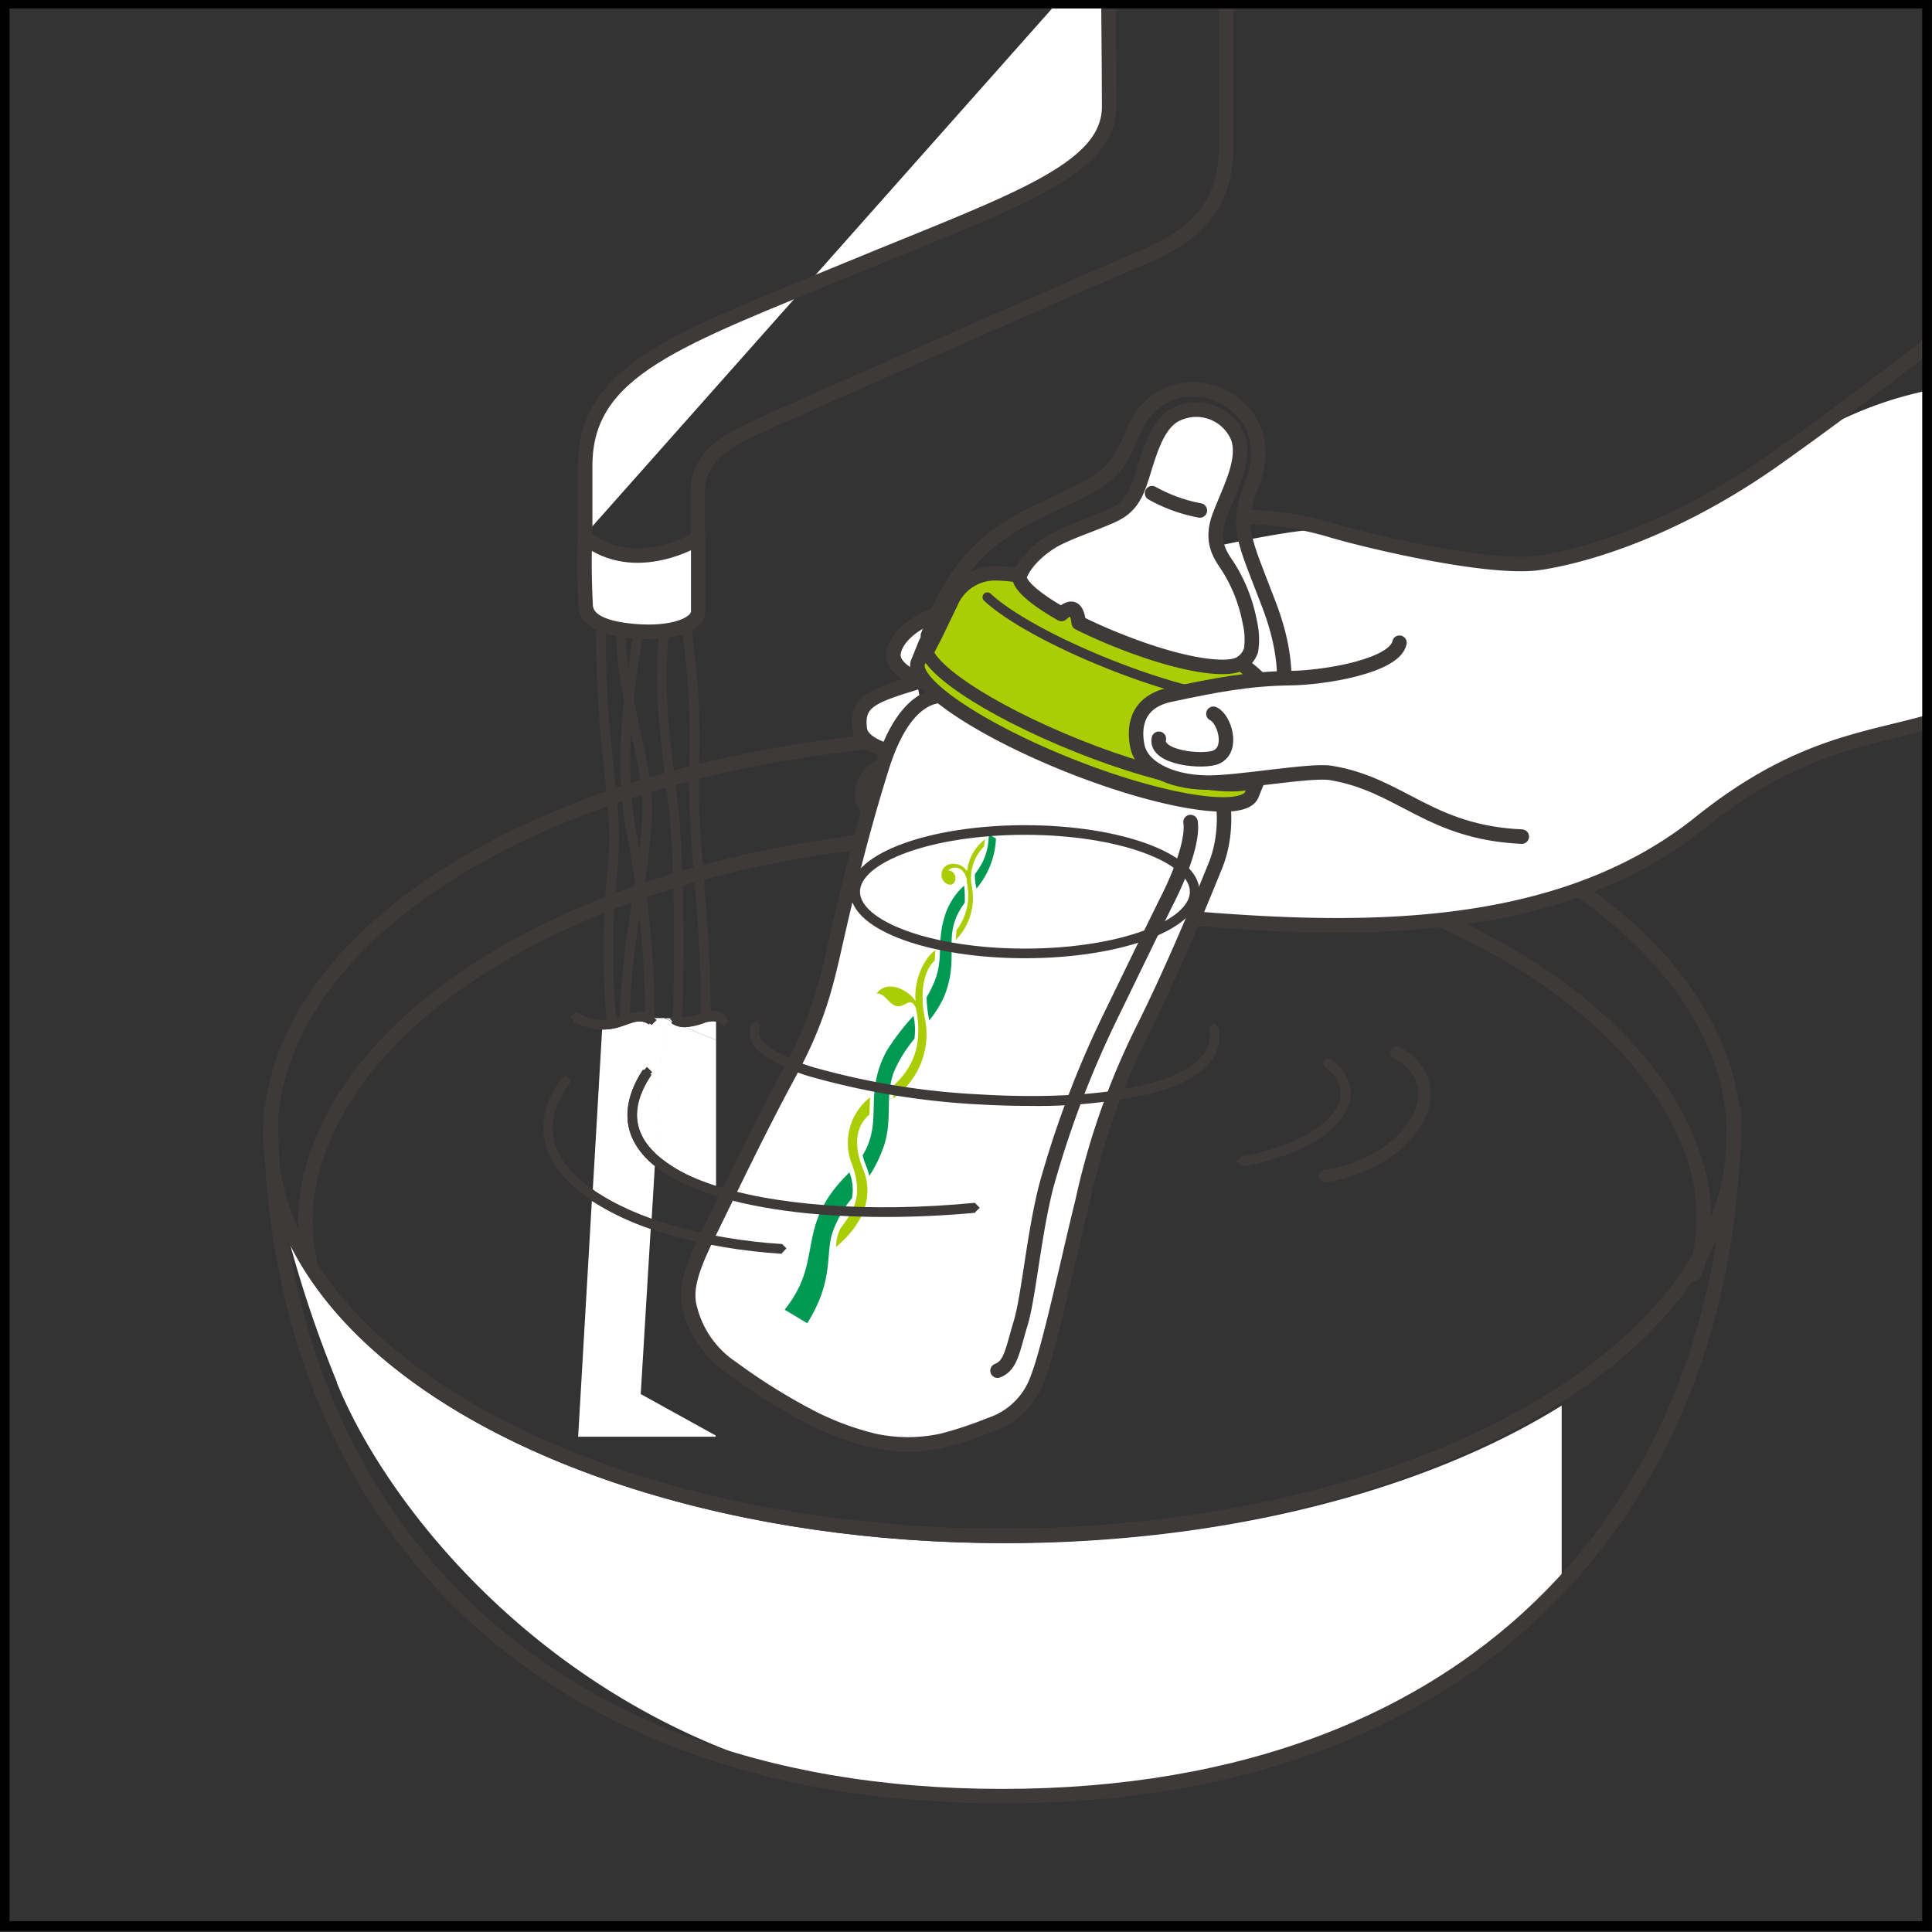<svg id="レイヤー_3" data-name="レイヤー 3" xmlns="http://www.w3.org/2000/svg" xmlns:xlink="http://www.w3.org/1999/xlink" viewBox="0 0 242.64 242.64">
  <rect x="0" y="0" width="242.64" height="242.64" fill="#333333" stroke="none"/>
  <defs>
    <style>
      .cls-1, .cls-11, .cls-13, .cls-16, .cls-17, .cls-4, .cls-5, .cls-7, .cls-9 {
        fill: none;
      }

      .cls-2 {
        clip-path: url(#clip-path);
      }

      .cls-12, .cls-3, .cls-8 {
        fill: #fff;
      }

      .cls-10, .cls-11, .cls-12, .cls-13, .cls-16, .cls-4, .cls-5, .cls-7, .cls-8, .cls-9 {
        stroke: #3e3a39;
      }

      .cls-11, .cls-12, .cls-16, .cls-4, .cls-7, .cls-8, .cls-9 {
        stroke-linecap: round;
      }

      .cls-12, .cls-16, .cls-4, .cls-7 {
        stroke-linejoin: round;
      }

      .cls-10, .cls-12, .cls-4, .cls-8, .cls-9 {
        stroke-width: 1.82px;
      }

      .cls-10, .cls-11, .cls-13, .cls-17, .cls-5, .cls-8, .cls-9 {
        stroke-miterlimit: 10;
      }

      .cls-5 {
        stroke-width: 1.81px;
      }

      .cls-6 {
        fill: #3e3a39;
      }

      .cls-11, .cls-7 {
        stroke-width: 1.21px;
      }

      .cls-10, .cls-15 {
        fill: #abcd03;
      }

      .cls-13 {
        stroke-width: 1.64px;
      }

      .cls-14 {
        fill: #009953;
      }

      .cls-16 {
        stroke-width: 1.55px;
      }

      .cls-17 {
        stroke: #000;
        stroke-width: 1.21px;
      }
    </style>
    <clipPath id="clip-path">
      <rect id="SVGID" class="cls-1" x="0.59" y="0.46" width="241.43" height="241.43"/>
    </clipPath>
  </defs>
  <title>milk_img5</title>
  <g class="cls-2">
    <g>
      <path class="cls-3" d="M42.33,173.62a147.28,147.28,0,0,1-5.9-17.37c10.69,21.88,46.92,37.51,89.78,37.56,27.81,0,52.86-6.65,69.92-17.28V198c-13,17.09-36.08,28.12-71,28.12-47.15,0-75.11-33.43-82.83-52.48"/>
      <path class="cls-4" d="M217.77,139.47c0,47.56-30.49,86.11-91.91,86.11S34,187,34,139.47m.17,1.37"/>
      <ellipse class="cls-5" cx="125.86" cy="142.62" rx="91.91" ry="50.26"/>
      <path class="cls-4" d="M39,158.93A24.51,24.51,0,0,1,39,147.82c5.87-24.36,42.68-43.11,87.23-43.11,44.78,0,81.75,19,87.31,43.5,0,0,1.4,6.64-.79,11.77M39,158.93"/>
      <path class="cls-3" d="M115.14,85.69c-5.42,1.68-7.62,2.34-7.16,5.87.38,3,7.87,3.6,9.13,3.94m-2-9.81"/>
      <path class="cls-4" d="M115.14,85.69c-5.42,1.68-7.62,2.34-7.16,5.87.38,3,7.87,3.6,9.13,3.94m-2-9.81"/>
      <path class="cls-3" d="M115.88,95.06c-5.44.32-7.57,2.12-7.58,4.79,0,3.73,7.37,4.84,8.58,5.33m-1-10.12"/>
      <path class="cls-4" d="M115.88,95.06c-5.44.32-7.57,2.12-7.58,4.79,0,3.73,7.37,4.84,8.58,5.33m-1-10.12"/>
      <path class="cls-3" d="M123.09,75.86c-6.19.6-10.54,3.47-10.88,6.22-.35,2.91,6.83,4.58,8.07,5m2.81-11.26"/>
      <path class="cls-4" d="M123.09,75.86c-6.19.6-10.54,3.47-10.88,6.22-.35,2.91,6.83,4.58,8.07,5m2.81-11.26"/>
      <path class="cls-3" d="M150.8,69a130.76,130.76,0,0,0-14.37,3.77m11.4,42.39c21,1.8,47.29,2.92,65.68-11.86,18.72-15,28.93-8.38,41.4-19.43s-.57-35.36-.57-35.36-14.6-2.84-31.22,9c-16.91,12-30.4,13.23-30.4,13.23-6.94.65-21.33-3.76-25.8-4.25-2.27-.25-9.34,1-16.12,2.55m-3,46.16"/>
      <path class="cls-4" d="M147.83,115.18c21,1.8,47.29,2.92,65.68-11.86,18.72-15,28.93-8.38,41.4-19.43s-.92-50-.92-50-14.25,11.84-30.87,23.64c-16.91,12-30.4,13.23-30.4,13.23-6.94.65-22.4-3.19-25.8-4.25a40.43,40.43,0,0,0-10.44-1.6m-8.65,50.31"/>
      <path class="cls-6" d="M85.1,127.45l-.11.14-.24-.25-.24.24c.26-9.46.18-20.23-.57-26.59-1.19-10.26-2.3-15.69-.36-27.48h0l0,0s0-.06,0-.1l.06,0,.51-.52.62.63-.07.06h.07c-1.93,11.73-.85,16.89.35,27.31.74,6.48.85,17.32.59,26.82a1.35,1.35,0,0,1-.63-.25"/>
      <path class="cls-7" d="M78.22,137.89a95.06,95.06,0,0,1-1.26-29c.92-9.27-2.09-14.61-1.39-36.13m2.65,65.14"/>
      <path class="cls-7" d="M78.78,72.36c-2.1,10,.58,15.9,2.16,25s-2.84,19-2.46,33.82c.27,10.32-1.79,28.1.84,39.93m-.54-98.75"/>
      <path class="cls-6" d="M86.56,97.48c.27-11.65-.37-12.66-1.58-25.19h0l0,0,.63-.61.5.54h.08c1.18,12.41,1.88,13.64,1.6,25.33h0c-.2,8.22,1.41,17,1.45,29.51a5.68,5.68,0,0,0-1.2.26c0-12.59-1.65-21.33-1.48-29.81"/>
      <path class="cls-6" d="M82,127.76l.1-.15a3.19,3.19,0,0,0-1.09-.47,117.29,117.29,0,0,0-2.11-21.44l.09,0-.09,0c-2.12-10.18-.46-21.59,2.15-33.44l.1,0,.52-.52.59.62-.09.09.09,0c-2.63,11.84-4.25,23.11-2.17,33l-.06,0,.06,0a.35.35,0,0,0,0,.11h0a122.22,122.22,0,0,1,2.12,22.26h-.14l-.1-.1"/>
      <path class="cls-3" d="M73.46,67.53c-.16,4.09.08,8.34.08,8.34,0,1.68,1.47,3,6.15,3.4s8-.81,8-2.5V67.61s-7.85,4.92-14.19-.08Z"/>
      <path class="cls-4" d="M73.46,67.53c-.16,4.09.08,8.34.08,8.34,0,1.68,1.47,3,6.15,3.4s8-.81,8-2.5V67.61s-7.85,4.92-14.19-.08Z"/>
      <path class="cls-3" d="M72.61,180.44l1.72-29.62a33.61,33.61,0,0,0,7.39,3.53l-1.25,20.73,9.41,5.2v.16H72.61m2-30.93-.16-.13,1.17-20.08a6.87,6.87,0,0,0,2.5-.43c1.5-.49,2.24-.93,3.39-.22l.1-.15.21.22.62-.61-.27-.25,1.19,0-1,17A7.65,7.65,0,0,1,80.82,143c-1.24-2.2-1.16-4.78,1-8l-.17-.1.25-.24-.62-.63-.36.4-.14-.07c-2.28,3.42-2.55,6.65-1,9.27a9.78,9.78,0,0,0,2.46,2.8l-.4,6.68a31.64,31.64,0,0,1-7.23-3.57M86,129a7.5,7.5,0,0,0,2.27-.46,3.32,3.32,0,0,1,1.66-.24v2.31c-1.33-.51-2.64-1.06-3.93-1.61m-2.53-1.11h.84l-.12.11.34.36h0l-1-.47"/>
      <path class="cls-3" d="M175.76,80.72c-.6,2.92-9.36,4.41-13.81,4.45-5.24.08-9.31.88-15,2.08-4.64,1-4.47,4.65-4.11,6.45.52,2.64,4,4.49,8.64,4.59,3.84.09,13.09-1.64,15.64-1.22,8.82,1.43,12.34,7.48,24,8M175.76,80.72"/>
      <g>
        <g>
          <path class="cls-8" d="M118,87.39c-2,.18-5,1.85-7.23,8.92s-4,14.15-5.41,20.25-2.17,10.73-6.21,18.19-7.55,14.91-10,19.87-3.21,7.46-2.42,10a12.66,12.66,0,0,0,5.22,7.2,74.85,74.85,0,0,0,10.18,6.32,36.17,36.17,0,0,0,7.53,2.78,20.19,20.19,0,0,0,8.75,0,49.34,49.34,0,0,0,6-2,9.39,9.39,0,0,0,5.91-5.85c1.52-3.87,4-15.66,5.64-22.22a92.33,92.33,0,0,1,7.45-21.3c4.16-8.29,8-17.79,9.26-20.91s1.52-7.69.11-10.76"/>
          <path class="cls-9" d="M149.52,103.24c.33,2.2-1.17,6.29-2.77,9.49s-4.53,9.25-7.51,15.38A124.64,124.64,0,0,0,131.39,149c-1.57,6.16-2.18,13.78-3.21,17.2s-1.22,5.3-2.9,5.94"/>
          <path class="cls-10" d="M158,95.92c.24-.69.63-1.89,1.39-4.36A6,6,0,0,0,158,85.13c-2.75-2.67-8.57-6-15.65-8.79S128.71,72,124.86,72a6,6,0,0,0-5.44,3.68c-1.14,2.33-1.67,3.5-2,4.14a1.77,1.77,0,0,0-1.13.89c-.17.42-.8,2-1,2.46-1,2.57,7.53,8.4,19.11,13s21.79,6.21,22.81,3.63c.17-.43.81-2,1-2.46A1.73,1.73,0,0,0,158,95.92Z"/>
          <path class="cls-11" d="M124,75c2.56,2.41,8.36,5.66,15.44,8.47s13.54,4.41,17,4.39"/>
          <path class="cls-12" d="M135.48,78.22c1.56.79,3.3,1.56,5.17,2.3,7.56,3,13,3.74,14.9,2.93a3,3,0,0,0,1.57-1.79,9.25,9.25,0,0,0-.15-3.48,19.74,19.74,0,0,0-2.66-6.88c-.91-1.42-2.41-3.13-1.15-6.49s3.33-7,2.31-9.87a5.66,5.66,0,0,0-7.53-3c-3,1.22-3.85,6.25-4.93,9.11s-2.58,3.41-4.67,4.27-3.63,1.36-5.49,2.27c-1.56.77-3.94,2.58-4.75,4.65-.4,1,1.7,2.88,5.21,4.87C134.6,76,135.23,76.27,135.48,78.22Z"/>
          <path class="cls-12" d="M144.69,61.94a19.78,19.78,0,0,0,6,2.17"/>
          <path class="cls-13" d="M158.23,97.34c-1,2.59-11.23,1-22.8-3.63s-20.13-10.38-19.12-13"/>
          <g>
            <path class="cls-14" d="M122.44,109.77a6.34,6.34,0,0,0,.2,1.82,10.43,10.43,0,0,0,2.44-6.29l-.91-.53A7.64,7.64,0,0,1,122.44,109.77Z"/>
            <path class="cls-14" d="M117,124.07a11.59,11.59,0,0,1-.63,1.17,15.74,15.74,0,0,0,.34,2.91,13.38,13.38,0,0,0,1.9-3.08c2.05-5.2-.51-7.54,2.55-11.7a13.32,13.32,0,0,0-.08-2.14,8.65,8.65,0,0,0-2.17,3.09C117.34,118.4,118.84,120.4,117,124.07Z"/>
            <g>
              <path class="cls-14" d="M108.34,145.09c.15.8.61,1.58.84,2.59a16.41,16.41,0,0,0,1.61-3.16c1.5-3.74.21-6.76,1.54-10.05a17.09,17.09,0,0,1,2.51-4,8.56,8.56,0,0,0-.11-2.89,29.5,29.5,0,0,0-3.37,4.39C108.38,137.54,111,140.73,108.34,145.09Z"/>
              <path class="cls-14" d="M107,150.48a6,6,0,0,0-.32-3.25,2.76,2.76,0,0,0-.29.3c-6.63,6.63-2.81,10.72-7.85,16.95l2.84,1.71c3.44-5.49,2.23-8.74,3.2-11.46A13.88,13.88,0,0,1,107,150.48Z"/>
            </g>
            <path class="cls-15" d="M105,156.61c4.44-3.72,4.34-7.43,3.45-9.63-1.45-3.47-.78-5.72.74-7l.08-2.16a7.24,7.24,0,0,0-2.29,8.35c1.56,4.17.1,6-1.49,8.21A5.61,5.61,0,0,0,105,156.61Z"/>
            <path class="cls-15" d="M122,111.1a5.69,5.69,0,0,1,1.59-4.8l.12-.9a5.85,5.85,0,0,0-2.25,4,2.07,2.07,0,0,0-2.46-.77,1.34,1.34,0,0,0-.32,2.21c.53.43,1.14.36,1.29-.35s-.52-1.29-.89-1.12c.43-.64,2-.7,2.35,1.15,0,.2,0,.44.08.66v0h0s0,.1,0,.15a7.12,7.12,0,0,1-1.38,5.48l-.1,1.24A7.5,7.5,0,0,0,122,111.1Z"/>
            <path class="cls-15" d="M116.15,127.85c-.61-2.89-.25-5.9,1.24-7.21l.08-1.31c-1.62,1.18-2.73,4.09-2.48,6.44-.83-1.42-3.58-2.83-4.88-1,.88,0,1.21.78,1.93,1.32,1.5,1.08,2.14-1.36,3,.54.41,2.23.94,6.26-2.69,9.57l-.19,1.75A9.85,9.85,0,0,0,116.15,127.85Z"/>
          </g>
        </g>
        <path class="cls-9" d="M116.53,79.83c2.61-6.6,5.37-11.46,13.53-15.43s9.87-4.16,12.12-9.85c4.28-10.81,19.35-4.64,15.13,6-2.24,5.69-1.12,7,2.09,15.46s1.92,13.91-.69,20.51"/>
      </g>
      <path class="cls-12" d="M175.76,80.72c-.6,2.92-9.36,4.41-13.81,4.45-5.24.08-9.31.88-15,2.08-4.64,1-4.47,4.65-4.11,6.45.52,2.64,4,4.49,8.64,4.59,3.84.09,13.09-1.64,15.64-1.22,8.82,1.43,12.34,7.48,24,8M175.76,80.72"/>
      <path class="cls-3" d="M145.54,92.78c-.5,2.45,5.67,3,7.22,2.3,2.2-1,1-4.83-.37-5.44m-6.85,3.14"/>
      <path class="cls-4" d="M145.54,92.78c-.5,2.45,5.67,3,7.22,2.3,2.2-1,1-4.83-.37-5.44m-6.85,3.14"/>
      <path class="cls-3" d="M88.87,148.59a18.26,18.26,0,0,1-6.57-3.73l1-17h.1l1,.47-.1.15A2.79,2.79,0,0,0,86,129c1.29.55,2.6,1.1,3.93,1.61v18.37l-1-.34"/>
      <ellipse class="cls-7" cx="128.72" cy="111.99" rx="21.32" ry="7.75"/>
      <path class="cls-6" d="M88.46,149.7c-4.13-1.47-7.22-3.46-8.72-6.1s-1.24-5.85,1-9.27l.14.07.36-.4.62.63-.25.24.17.1c-2.16,3.24-2.24,5.82-1,8s4.05,4.17,8.05,5.6c8,2.84,20.45,3.77,33.6,2.49v0l0,0,.61.62-.55.55v.08c-3.88.36-7.69.53-11.36.53-8.91,0-16.92-1.05-22.76-3.16"/>
      <path class="cls-6" d="M98.17,157.46v0c-9.75-.62-18.73-3.12-24.29-7-2.78-1.92-4.75-4.24-5.4-6.87s0-5.48,2.16-8.32l.12.09.34-.33.62.62-.26.25.15.1c-2,2.71-2.55,5.09-2,7.33s2.32,4.29,4.94,6.13c5.28,3.67,14.08,6.17,23.68,6.78v0l.54.54-.58.62,0,0"/>
      <path class="cls-6" d="M84.37,128.46l.11-.16-.34-.36.61-.6.24.25.11-.14c.65.49,1.61.27,2.77-.11s2.55-.78,3.55.6l-.14.12.26.24-.62.61-.32-.33-.14.11c-.46-.66-1.08-.55-2.24-.2A7.87,7.87,0,0,1,86,129a2.89,2.89,0,0,1-1.64-.49"/>
      <path class="cls-6" d="M72,128.26l.07-.13-.41-.41.61-.62.2.2.07-.12a5.8,5.8,0,0,0,5.2.54c1.27-.42,2.71-1.19,4.44-.11l-.1.15.37.35-.62.61-.21-.22-.1.15c-1.15-.71-1.89-.27-3.39.22a6.93,6.93,0,0,1-2.38.43,7.79,7.79,0,0,1-3.75-1"/>
      <path class="cls-3" d="M73.49,67.12V58.5c0-12.1,11.65-15.86,33.53-24.89,20.16-8.33,32.28-12.2,32.28-20.23,0-5.36-.16-20.21-.16-20.21m-65.65,74"/>
      <path class="cls-4" d="M73.49,67.12V58.5c0-12.1,11.65-15.86,33.53-24.89,20.16-8.33,32.28-12.2,32.28-20.23,0-5.36-.16-20.21-.16-20.21m-65.65,74"/>
      <path class="cls-4" d="M87.63,68s0-2,0-6.19,3.21-6.12,6.24-7.63,43.89-19.41,48.88-21.52S154,27.59,154,18.5V-9.21M87.63,68"/>
      <path class="cls-6" d="M123.05,138.71a95.93,95.93,0,0,1-20.75-3.35,21.67,21.67,0,0,1-6.41-2.86c-1.42-1-2.23-2.51-1.5-4l.16.09.39-.4.62.61-.22.21.12.07c-.33.73-.1,1.42,1.17,2.42a21.07,21.07,0,0,0,6,2.67,93.65,93.65,0,0,0,20.47,3.28c7.6.46,15.28.15,20.76-1.24s8.63-3.7,8-6.94h.08l-.11-.11.61-.6.53.5.09,0c.77,4.4-3.24,7-8.87,8.37a65.44,65.44,0,0,1-14.88,1.46c-2.06,0-4.15-.06-6.25-.18"/>
      <path class="cls-16" d="M175.36,132.15c7.81,4.29,1.8,13.87-8.91,15.57m8.91-15.57"/>
      <path class="cls-6" d="M156,146.36l-.09.1-.62-.62.53-.49,0-.08c6.4-1.2,10.22-3.47,11.73-5.67a3.82,3.82,0,0,0,.76-3,4.4,4.4,0,0,0-2-2.62l.08-.12-.34-.39.57-.61.26.25.08-.13a5.54,5.54,0,0,1,2.59,3.35,4.86,4.86,0,0,1-1,4c-1.85,2.63-5.93,4.95-12.49,6.18l0-.1"/>
    </g>
  </g>
  <rect class="cls-17" x="0.59" y="0.46" width="241.43" height="241.43"/>
</svg>
